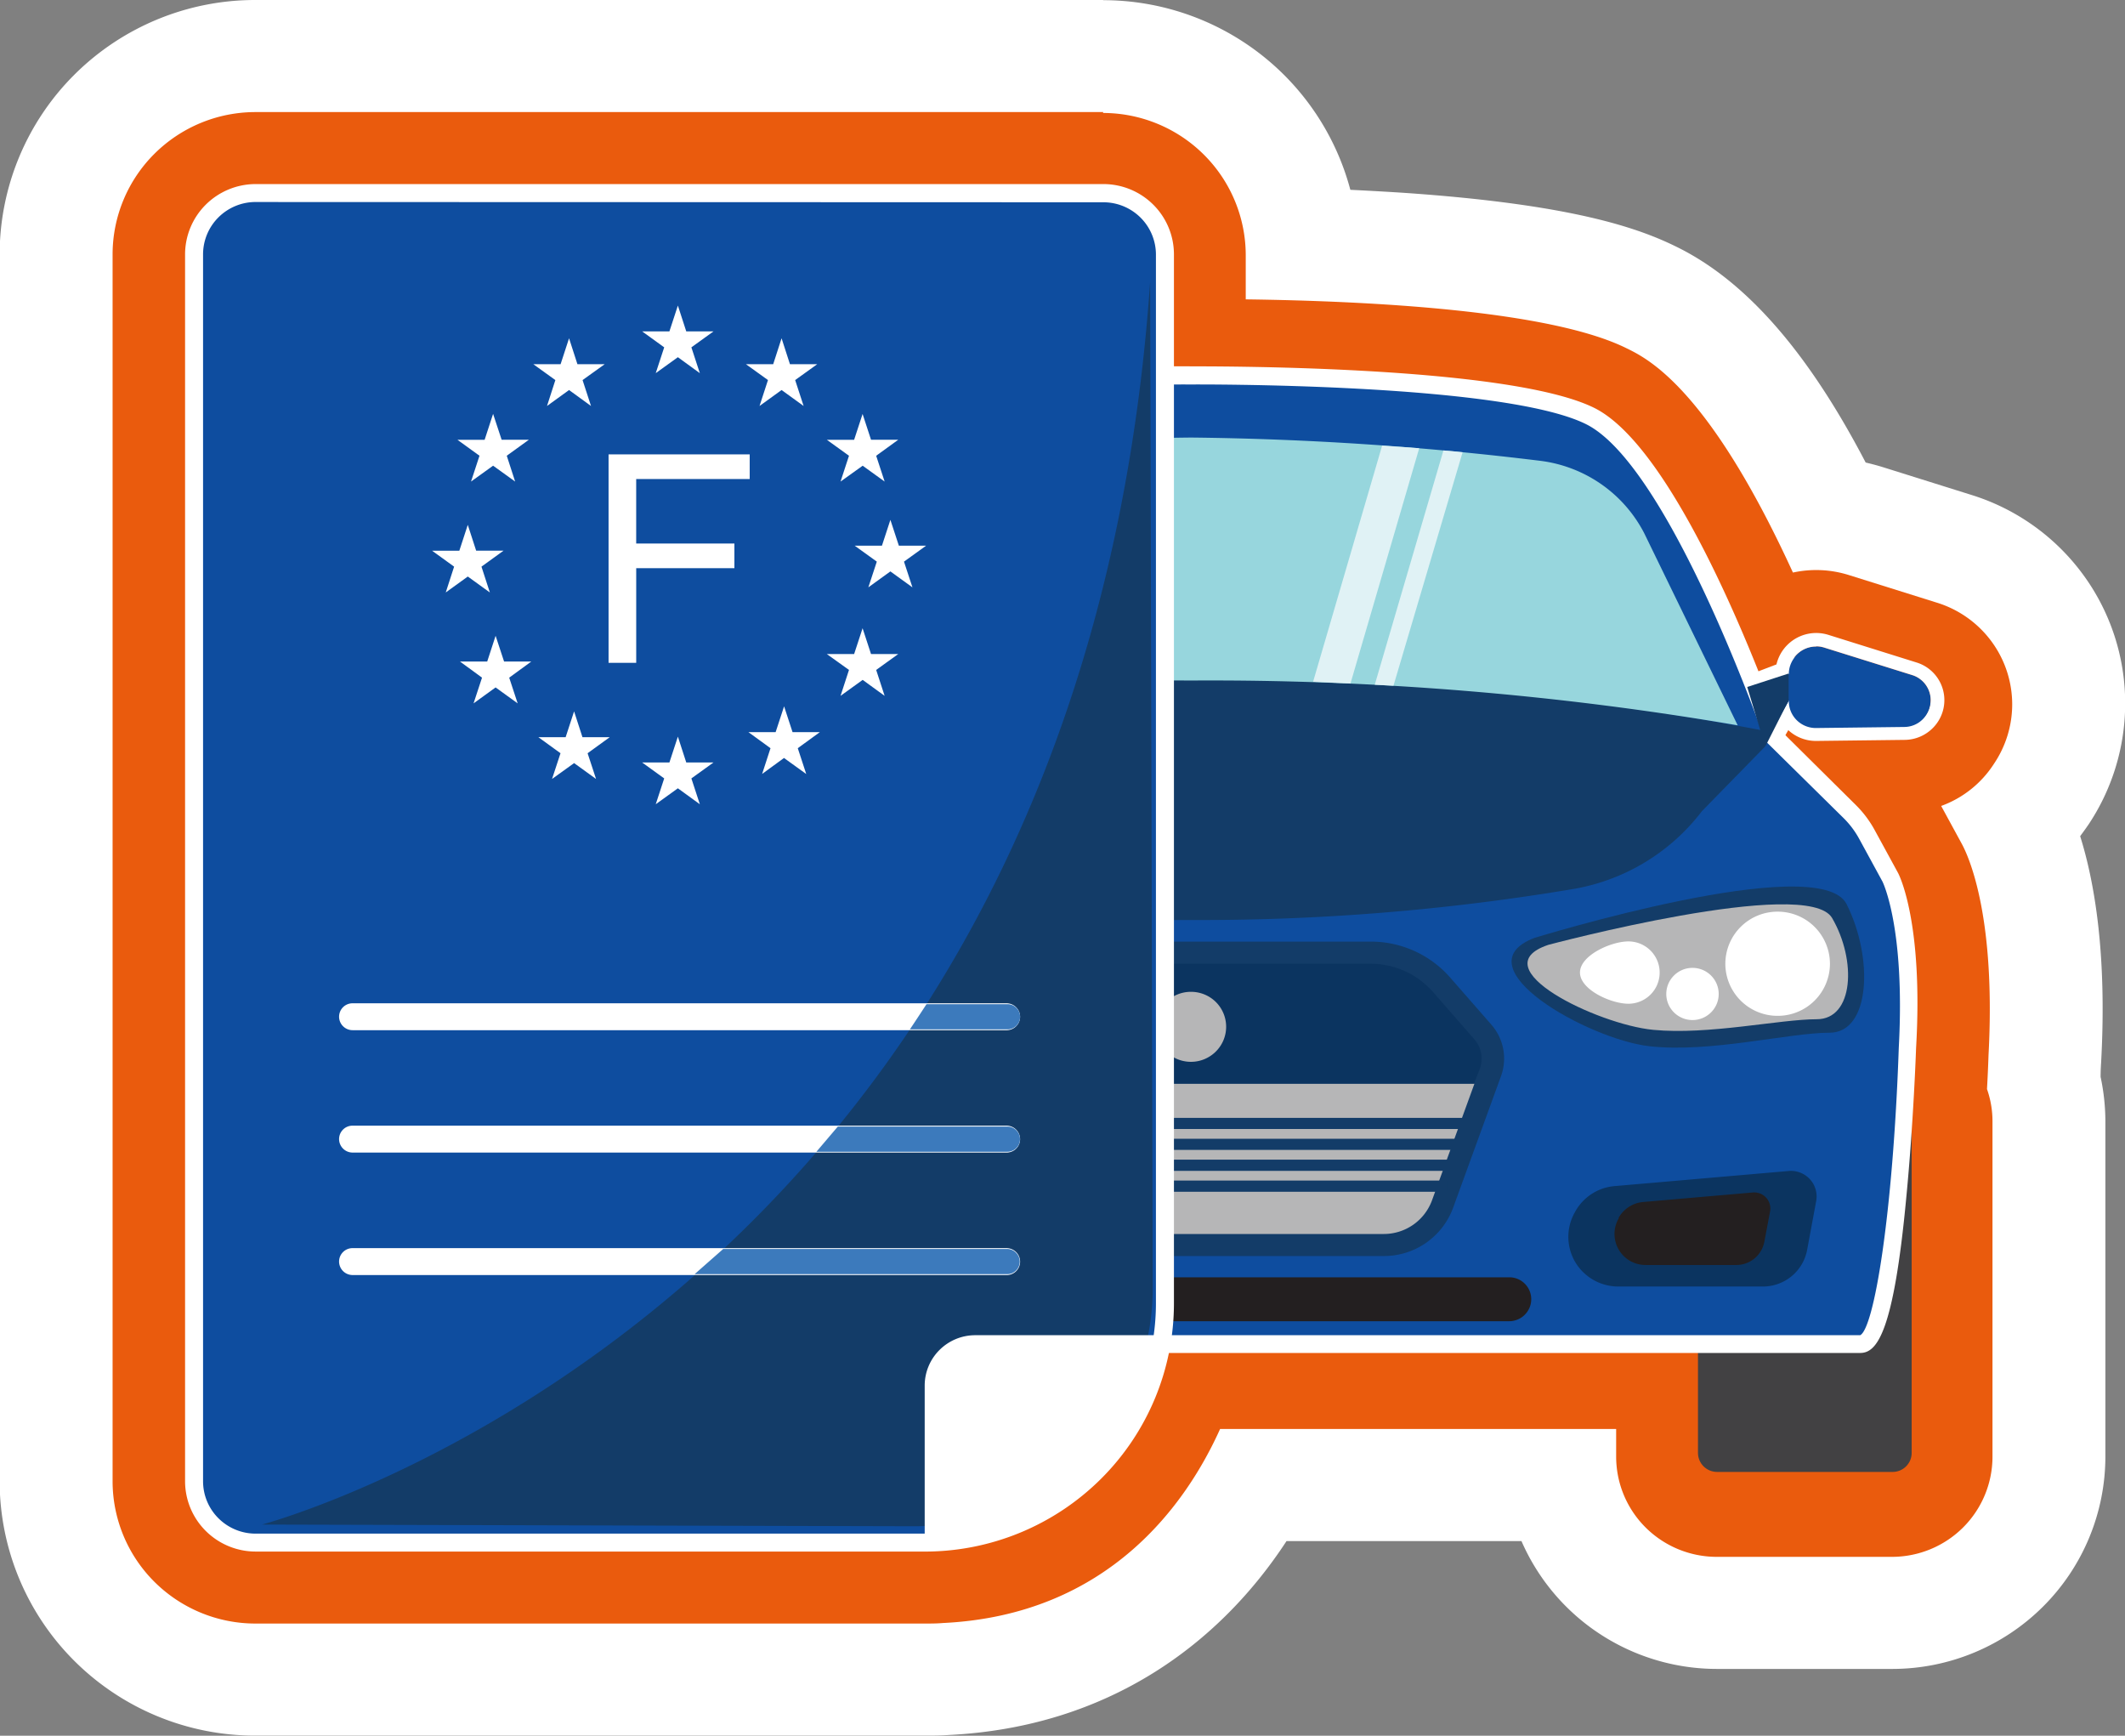 <svg width="120" height="98" fill="none" xmlns="http://www.w3.org/2000/svg"><rect width="100%" height="100%" fill="#808080" stroke="none"/><g clip-path="url(#clip0)"><path d="M108.258 37.603l-4.976-1.56a2.302 2.302 0 00-2.75 1.139 2.271 2.271 0 00-.193.461l-.808.263c-2.034-5.062-5.729-13.096-9.348-14.898-4.997-2.485-22.193-2.384-22.914-2.38h-.712v-6.271a4.233 4.233 0 00-1.247-2.995 4.27 4.27 0 00-3.007-1.242H14.42a4.269 4.269 0 00-3.007 1.242 4.233 4.233 0 00-1.248 2.995v69.272a4.23 4.23 0 001.248 2.994 4.268 4.268 0 003.007 1.243h37.807c.28 0 .56 0 .829-.026 9.337-.435 12.417-8.251 13.215-10.96H95.14v5.367A1.852 1.852 0 0097 84.099h9.912a1.868 1.868 0 001.314-.544c.349-.347.545-.818.547-1.309V63.33a1.845 1.845 0 00-.356-1.083c.091-1.681.132-2.84.132-2.84.391-7.173-1.017-9.902-1.067-10.024l-1.317-2.42a6.465 6.465 0 00-1.113-1.478l-3.929-3.897c.409.33.921.51 1.448.506h.031l5.012-.061a2.25 2.25 0 001.865-1.038 2.222 2.222 0 00-.061-2.589 2.24 2.24 0 00-1.159-.802z" fill="#EA5B0D"/><path d="M62.302 10.124a4.268 4.268 0 013.007 1.243 4.233 4.233 0 011.248 2.995v6.272h1.316c3.213 0 17.79.121 22.31 2.379 3.619 1.802 7.309 9.82 9.347 14.898l.809-.263a2.24 2.24 0 01.193-.46 2.279 2.279 0 012.033-1.246c.238 0 .474.036.701.106l4.977 1.56a2.228 2.228 0 011.58 2.141 2.25 2.25 0 01-.386 1.255 2.227 2.227 0 01-1.865 1.038l-5.012.06h-.031a2.276 2.276 0 01-1.448-.506l3.929 3.899c.44.437.815.934 1.113 1.478l1.316 2.42c.067.12 1.459 2.85 1.068 10.023 0 0-.041 1.159-.132 2.84.23.314.355.693.356 1.083v18.917a1.856 1.856 0 01-.547 1.31 1.868 1.868 0 01-1.314.543h-9.912c-.493 0-.966-.195-1.315-.542a1.85 1.85 0 01-.545-1.31V76.89H66.252c-.793 2.709-3.873 10.525-13.216 10.96-.27 0-.549.026-.829.026H14.4a4.269 4.269 0 01-3.007-1.243 4.233 4.233 0 01-1.248-2.995V14.362c.002-1.124.45-2.2 1.248-2.995a4.268 4.268 0 013.007-1.243h47.902zM62.282 0H14.4A14.466 14.466 0 004.207 4.21 14.347 14.347 0 00-.02 14.363v69.271a14.347 14.347 0 004.228 10.151 14.465 14.465 0 0010.192 4.21h37.807c.443 0 .905 0 1.368-.035 9.078-.451 15.33-5.214 19.076-10.95h13.267a11.999 11.999 0 004.435 5.25 12.072 12.072 0 006.6 1.969h9.912a12.067 12.067 0 008.5-3.513 11.97 11.97 0 003.527-8.465V63.334a12.1 12.1 0 00-.27-2.531c0-.456.031-.78.036-.937.32-6.034-.382-10.079-1.19-12.655.173-.233.341-.466.509-.714a12.328 12.328 0 002.033-6.758 12.278 12.278 0 00-2.4-7.328 12.363 12.363 0 00-6.302-4.473l-4.971-1.559a13.505 13.505 0 00-.981-.263c-2.7-5.173-6.136-9.932-10.619-12.15-2.196-1.093-5.947-2.43-15.508-3.082a185.963 185.963 0 00-2.974-.167 14.384 14.384 0 00-5.146-7.715A14.484 14.484 0 0062.307.01L62.282 0z" fill="#fff"/><path d="M108.258 37.603l-4.976-1.56a2.302 2.302 0 00-2.75 1.139 2.271 2.271 0 00-.193.461l-.808.263c-2.034-5.062-5.729-13.096-9.348-14.898-4.997-2.485-22.193-2.384-22.914-2.38h-.712v-6.271a4.233 4.233 0 00-1.247-2.995 4.27 4.27 0 00-3.007-1.242H14.42a4.269 4.269 0 00-3.007 1.242 4.233 4.233 0 00-1.248 2.995v69.272a4.23 4.23 0 001.248 2.994 4.268 4.268 0 003.007 1.243h37.807c.28 0 .56 0 .829-.026 9.337-.435 12.417-8.251 13.215-10.96H95.14v5.367A1.852 1.852 0 0097 84.099h9.912a1.868 1.868 0 001.314-.544c.349-.347.545-.818.547-1.309V63.33a1.845 1.845 0 00-.356-1.083c.091-1.681.132-2.84.132-2.84.391-7.173-1.017-9.902-1.067-10.024l-1.317-2.42a6.465 6.465 0 00-1.113-1.478l-3.929-3.897c.409.33.921.51 1.448.506h.031l5.012-.061a2.25 2.25 0 001.865-1.038 2.222 2.222 0 00-.061-2.589 2.24 2.24 0 00-1.159-.802z" fill="#fff"/><path d="M62.303 6.328H14.42a8.089 8.089 0 00-5.7 2.356 8.022 8.022 0 00-2.362 5.678v69.271a8.022 8.022 0 002.362 5.678 8.089 8.089 0 005.7 2.356h37.807c.33 0 .676 0 1.017-.03 9.398-.45 13.78-6.789 15.655-10.955h22.366v1.57a5.648 5.648 0 001.664 3.991 5.695 5.695 0 004.008 1.658h9.912a5.692 5.692 0 004.007-1.658 5.648 5.648 0 001.661-3.992V63.334a5.48 5.48 0 00-.31-1.843 82.46 82.46 0 00.086-1.914c.412-7.674-1.047-11.096-1.525-11.962l-1.149-2.11a5.963 5.963 0 002.994-2.4 6.003 6.003 0 001.017-3.316 5.994 5.994 0 00-1.172-3.577 6.041 6.041 0 00-3.077-2.184l-4.972-1.559a6.16 6.16 0 00-3.161-.142c-4.743-10.357-8.164-12.063-9.378-12.655-4.316-2.152-14.482-2.678-21.522-2.77v-2.49a8.022 8.022 0 00-2.362-5.677 8.088 8.088 0 00-5.7-2.357l.016-.05z" fill="#EA5B0D"/><path d="M33.472 39.546v-1.518a1.513 1.513 0 00-.622-1.237 1.53 1.53 0 00-1.37-.221l-4.962 1.539a1.478 1.478 0 00-1.017 1.402 1.47 1.47 0 001.454 1.468l5.012.066a1.528 1.528 0 001.058-.445 1.52 1.52 0 00.447-1.054z" fill="#0E4D9F"/><path d="M31.942 36.494c.404 0 .792.16 1.078.445.286.284.447.67.447 1.074v1.518c0 .403-.161.79-.447 1.074a1.528 1.528 0 01-1.078.445l-5.012-.066a1.472 1.472 0 01-1.03-.436 1.474 1.474 0 01.594-2.435l4.975-1.553c.15-.05.305-.076.462-.076l.01.01zm-.01-.775c-.237 0-.471.036-.697.106l-4.976 1.56a2.241 2.241 0 00-1.136.809 2.227 2.227 0 00-.435 1.322 2.249 2.249 0 002.216 2.237l5.012.061h.03a2.292 2.292 0 001.615-.669 2.273 2.273 0 00.668-1.609v-1.519c0-.607-.242-1.19-.672-1.621a2.313 2.313 0 00-1.626-.677z" fill="#fff"/><path d="M33.472 38.027l1.982.755-.956 2.551-1.026-1.782v-1.524z" fill="#0E4D9F"/><path d="M33.472 38.028l1.982.749-.956 2.53-1.016-1.781v-1.519l-.01.02zm-.758-1.134v2.834l.102.178 1.017 1.782.813 1.417.57-1.519.955-2.53.27-.715-.712-.268-1.983-.754-1.016-.395-.016-.03z" fill="#fff"/><path d="M101.04 39.546v-1.518a1.516 1.516 0 01.622-1.237 1.535 1.535 0 011.371-.221l4.976 1.554a1.477 1.477 0 011.017 1.402 1.476 1.476 0 01-1.459 1.468l-5.012.066a1.521 1.521 0 01-1.515-1.514z" fill="#0E4D9F"/><path d="M102.57 36.493c.158.001.314.027.463.076l4.976 1.555a1.484 1.484 0 011.017 1.402 1.476 1.476 0 01-1.459 1.468l-5.012.066c-.404 0-.792-.16-1.078-.445a1.516 1.516 0 01-.447-1.074v-1.519c0-.402.161-.789.447-1.073a1.528 1.528 0 011.078-.445l.015-.01zm-.015-.754a2.311 2.311 0 00-1.625.677 2.292 2.292 0 00-.672 1.622v1.518c0 .604.24 1.184.669 1.611a2.293 2.293 0 001.618.667h.025l5.012-.06a2.26 2.26 0 001.566-.67 2.225 2.225 0 00-.92-3.7l-4.977-1.559a2.345 2.345 0 00-.696-.106z" fill="#fff"/><path d="M101.04 38.027l-1.982.755.956 2.551 1.026-1.782v-1.524z" fill="#0E4D9F"/><path d="M101.04 38.028v1.518l-1.016 1.782-.956-2.53 1.982-.75-.01-.02zm.778-1.094l-1.017.395-1.982.754-.712.269.27.713.955 2.531.57 1.52.813-1.418 1.017-1.782.101-.177v-2.835l-.015.03z" fill="#fff"/><path d="M37.543 62.038h-9.912c-.595 0-1.077.48-1.077 1.073v18.923c0 .593.482 1.073 1.077 1.073h9.912c.595 0 1.078-.48 1.078-1.073V63.111c0-.592-.483-1.073-1.078-1.073zm59.421 21.069h9.912c.595 0 1.077-.48 1.077-1.073V63.11c0-.593-.482-1.073-1.077-1.073h-9.912c-.595 0-1.078.48-1.078 1.073v18.923c0 .592.483 1.073 1.078 1.073z" fill="#424143"/><path d="M100.059 41.303S94.707 25.92 89.822 23.49c-4.885-2.43-22.569-2.298-22.569-2.298s-17.683-.137-22.568 2.298C39.8 25.924 34.448 41.303 34.448 41.303v.147l-4.402 4.364a5.869 5.869 0 00-.981 1.306l-1.312 2.414s-1.362 2.572-.976 9.619c0 0 .575 16.74 2.684 16.74h75.585c2.109 0 2.689-16.74 2.689-16.74.381-7.037-.976-9.619-.976-9.619l-1.317-2.414a5.841 5.841 0 00-.981-1.306l-4.402-4.364v-.147z" fill="#0E4D9F"/><path d="M105.046 76.39H29.461c-.925 0-1.885-1.069-2.643-8.824a154.338 154.338 0 01-.549-8.404c-.386-7.087.976-9.755 1.017-9.866l1.316-2.42c.286-.522.647-1 1.073-1.417l4.25-4.242.03-.076c.218-.638 5.474-15.612 10.486-18.108 4.935-2.46 22.07-2.359 22.802-2.349.732.01 17.857-.106 22.793 2.35 5.011 2.495 10.267 17.469 10.486 18.107l.03.101 4.255 4.217c.422.418.78.896 1.062 1.417l1.317 2.415c.061.117 1.428 2.784 1.016 9.882 0 .03-.147 4.237-.549 8.393-.721 7.755-1.682 8.823-2.607 8.823zm-70.09-35.001v.273l-4.55 4.51c-.355.35-.657.752-.894 1.19l-1.316 2.41s-1.281 2.582-.915 9.345c.33 9.547 1.408 15.875 2.216 16.27h75.549c.772-.385 1.85-6.713 2.18-16.25.366-6.773-.909-9.335-.92-9.36l-1.311-2.405a5.01 5.01 0 00-.895-1.19l-4.574-4.51V41.4c-.422-1.19-5.49-15.227-9.958-17.45-4.717-2.349-22.162-2.242-22.335-2.242-.173 0-17.628-.107-22.365 2.242-4.427 2.213-9.49 16.25-9.912 17.44z" fill="#fff"/><path d="M67.182 38.27a164.696 164.696 0 00-32.44 2.987l.062.901 3.45 3.64a11.585 11.585 0 007.168 4.379 127.107 127.107 0 0021.76 1.767c7.291.036 14.572-.555 21.76-1.767a11.585 11.585 0 007.168-4.38l3.558-3.639-.046-.9a164.696 164.696 0 00-32.44-2.988z" fill="#133C68"/><path d="M45.574 68.447l-.035-.066a2.808 2.808 0 00-2.206-1.413l-9.861-.855a1.454 1.454 0 00-1.184.48 1.441 1.441 0 00-.341 1.226l.508 2.739a2.53 2.53 0 00.887 1.505 2.548 2.548 0 001.655.575h8.158a2.855 2.855 0 001.362-.35 2.816 2.816 0 001.33-1.701 2.8 2.8 0 00-.273-2.14z" fill="#0B3460"/><path d="M43.099 68.791v-.04a1.77 1.77 0 00-1.388-.886l-6.19-.537a.913.913 0 00-.953.656.904.904 0 00-.019.412l.326 1.721c.068.367.264.7.553.938a1.61 1.61 0 001.027.368h5.124c.298 0 .592-.075.854-.218a1.766 1.766 0 00.839-1.068 1.753 1.753 0 00-.173-1.346z" fill="#231F20"/><path d="M88.933 68.447l.035-.066a2.813 2.813 0 012.211-1.413l9.856-.855a1.455 1.455 0 011.184.48 1.44 1.44 0 01.341 1.226l-.508 2.739a2.53 2.53 0 01-.887 1.505 2.55 2.55 0 01-1.655.575h-8.132a2.836 2.836 0 01-2.204-1.062 2.8 2.8 0 01-.241-3.13z" fill="#0B3460"/><path d="M91.408 68.791v-.04a1.77 1.77 0 011.388-.886l6.19-.537a.914.914 0 01.952.656.902.902 0 01.02.412l-.326 1.721a1.61 1.61 0 01-1.58 1.306h-5.124a1.78 1.78 0 01-.854-.218 1.766 1.766 0 01-.839-1.068 1.755 1.755 0 01.173-1.346z" fill="#231F20"/><path d="M47.867 52.961s-16.113-4.97-17.648-1.913c-1.536 3.057-1.342 7.26.96 7.26 2.303 0 6.715 1.148 10.166.764 3.452-.385 10.75-4.47 6.522-6.11z" fill="#133C68"/><path d="M47.09 53.35s-14.65-3.907-16.043-1.518c-1.393 2.39-1.225 5.715.87 5.715 2.093 0 6.099.902 9.24.598 3.142-.304 9.76-3.498 5.932-4.794z" fill="#B6B6B7"/><path d="M34.122 57.355a2.947 2.947 0 002.954-2.941 2.947 2.947 0 00-2.954-2.941 2.947 2.947 0 00-2.953 2.94 2.947 2.947 0 002.953 2.942zm4.808.238c.818 0 1.48-.66 1.48-1.473 0-.813-.662-1.473-1.48-1.473-.816 0-1.478.66-1.478 1.473 0 .814.662 1.473 1.479 1.473zm6.355-2.683c0-.972-1.759-1.757-2.735-1.757-.468 0-.916.185-1.247.515a1.753 1.753 0 00-.384 1.916 1.754 1.754 0 00.955.953c.214.089.444.135.676.135.976 0 2.735-.79 2.735-1.762z" fill="#fff"/><path d="M85.222 72.117H49.285c-.33 0-.647.13-.88.363a1.237 1.237 0 000 1.754c.233.233.55.363.88.363h35.937c.33 0 .647-.13.88-.363a1.237 1.237 0 00-.88-2.117z" fill="#231F20"/><path d="M92.852 30.11a7.643 7.643 0 00-2.42-2.767 7.686 7.686 0 00-3.436-1.323 176.831 176.831 0 00-19.743-1.316c-6.598.07-13.188.509-19.737 1.316a7.684 7.684 0 00-3.439 1.322 7.643 7.643 0 00-2.422 2.768L36.38 40.953a176.013 176.013 0 0130.874-2.53 176.012 176.012 0 0130.875 2.53L92.852 30.11z" fill="#97D6DD"/><path d="M86.63 52.961s16.113-4.97 17.648-1.913c1.535 3.057 1.342 7.26-.96 7.26-2.303 0-6.715 1.148-10.166.764-3.452-.385-10.72-4.47-6.522-6.11z" fill="#133C68"/><path d="M87.423 53.35s14.644-3.907 16.037-1.518c1.393 2.39 1.225 5.715-.869 5.715-2.095 0-6.1.902-9.241.598-3.142-.304-9.765-3.498-5.927-4.794z" fill="#B6B6B7"/><path d="M100.385 57.355a2.947 2.947 0 002.953-2.941 2.947 2.947 0 00-2.953-2.941 2.947 2.947 0 00-2.954 2.94 2.947 2.947 0 002.954 2.942zm-4.809.238c.817 0 1.48-.66 1.48-1.473 0-.813-.663-1.473-1.48-1.473s-1.48.66-1.48 1.473c0 .814.663 1.473 1.48 1.473zm-6.354-2.683c0-.972 1.759-1.757 2.735-1.757.468 0 .916.185 1.247.515a1.753 1.753 0 01.384 1.916 1.756 1.756 0 01-.955.953 1.772 1.772 0 01-.676.135c-.976 0-2.735-.79-2.735-1.762z" fill="#fff"/><path d="M84.216 57.851l-2.329-2.663a5.95 5.95 0 00-4.493-2.024H57.113a5.973 5.973 0 00-4.493 2.024l-2.329 2.663a2.912 2.912 0 00-.543 2.916l2.699 7.421c.29.8.822 1.49 1.522 1.979.699.488 1.532.75 2.386.75h21.797a4.16 4.16 0 003.908-2.729l2.7-7.42a2.904 2.904 0 00-.544-2.917z" fill="#133C68"/><path d="M83.57 60.337a1.664 1.664 0 00-.31-1.655l-2.328-2.663a4.675 4.675 0 00-3.558-1.605H57.093a4.693 4.693 0 00-3.559 1.605l-2.328 2.663a1.668 1.668 0 00-.31 1.655l.31.855H83.23l.341-.855z" fill="#0B3460"/><path d="M51.247 61.192l2.394 6.581a2.887 2.887 0 001.058 1.374c.485.34 1.063.523 1.656.525h21.797a2.899 2.899 0 002.714-1.899l2.394-6.58H51.247z" fill="#B6B6B7"/><path d="M52.767 66.655v.633h28.968v-.633H52.767zm-.777-2.359v.628h30.528v-.628H51.989zm.3 1.179v.633h29.928v-.633H52.289zm14.964-2.359H51.43v.628h31.647v-.628H67.254z" fill="#133C68"/><path d="M69.241 57.973a1.969 1.969 0 00-1.227-1.826 1.99 1.99 0 00-.76-.148 1.99 1.99 0 00-1.406.576 1.974 1.974 0 000 2.797 1.992 1.992 0 002.81 0c.373-.37.583-.874.583-1.4z" fill="#B6B6B7"/><path d="M74.151 38.493l2.11.101 3.883-13.288-2.094-.147-3.899 13.334zm8.443-12.959a28.46 28.46 0 00-1.083-.101L77.633 38.66l1.057.056 3.904-13.182z" fill="#E0F2F5"/><path d="M101.015 39.592v-1.519a1.522 1.522 0 011.997-1.458l4.977 1.56a1.472 1.472 0 011.016 1.402 1.472 1.472 0 01-1.459 1.468l-5.006.06a1.53 1.53 0 01-1.077-.442 1.513 1.513 0 01-.448-1.071z" fill="#0E4D9F"/><path d="M101.005 38.027l-2.338.76 1.016 3.371 1.322-2.612v-1.519z" fill="#133C68"/><path d="M33.497 39.592v-1.519a1.512 1.512 0 00-.623-1.239 1.529 1.529 0 00-1.375-.219l-4.976 1.56a1.474 1.474 0 00-1.016 1.402 1.48 1.48 0 001.458 1.468l5.007.06a1.516 1.516 0 001.525-1.513z" fill="#0E4D9F"/><path d="M33.507 38.027l2.333.76-1.016 3.371-1.317-2.612v-1.519z" fill="#133C68"/><path d="M14.43 10.904h47.883a3.483 3.483 0 012.455 1.013 3.456 3.456 0 011.016 2.445V73.59a13.463 13.463 0 01-3.97 9.533 13.574 13.574 0 01-9.576 3.948H14.431a3.48 3.48 0 01-2.455-1.013 3.45 3.45 0 01-1.017-2.445V14.362a3.45 3.45 0 011.017-2.445 3.48 3.48 0 012.455-1.013z" fill="#0E4D9F"/><path d="M52.238 87.602H14.431a3.998 3.998 0 01-2.813-1.165 3.966 3.966 0 01-1.167-2.803V14.362a3.966 3.966 0 011.166-2.803 3.998 3.998 0 012.814-1.166h47.882a3.993 3.993 0 012.814 1.164 3.96 3.96 0 011.166 2.805V73.59a13.98 13.98 0 01-4.116 9.903 14.099 14.099 0 01-9.939 4.11zM14.431 11.405a2.975 2.975 0 00-2.096.868 2.95 2.95 0 00-.868 2.089v69.272c0 .783.312 1.534.868 2.088a2.97 2.97 0 002.096.868h37.807a13.08 13.08 0 009.215-3.808 12.973 12.973 0 003.823-9.177V14.377a2.95 2.95 0 00-.867-2.089 2.975 2.975 0 00-2.096-.867l-47.882-.015z" fill="#fff"/><path d="M37.508 19.611l-1.246-.901h1.54l.478-1.458.473 1.458h1.54l-1.25.901.477 1.458-1.24-.901-1.25.9.478-1.457zm0 24.339l-1.246-.9h1.54l.478-1.459.473 1.458h1.54l-1.25.901.477 1.458-1.24-.9-1.25.9.478-1.458zm-5.088-.865l-1.246.896.478-1.453-1.25-.906h1.54l.477-1.458.473 1.458h1.54l-1.25.906.478 1.453-1.24-.896zm-4.433-4.273l-1.245.901.478-1.452-1.246-.912h1.54l.473-1.452.478 1.452h1.54l-1.25.912.478 1.452-1.246-.9zm-2.343-6.819l-1.245-.9h1.54l.477-1.459.473 1.458h1.545l-1.245.901.473 1.458-1.245-.9-1.246.9.473-1.458zm2.201-5.7l-1.246.896.478-1.458-1.245-.9h1.535l.478-1.464.483 1.463h1.535l-1.246.901.473 1.458-1.245-.896zm3.517-4.833l-1.245-.897h1.54l.478-1.463.473 1.463h1.54l-1.25.896.477 1.463-1.24-.901-1.245.901.472-1.463zm12.774.561l-1.245.901.477-1.463-1.245-.896h1.54l.473-1.463.473 1.463h1.54l-1.246.896.478 1.463-1.245-.901zm3.807 3.711l-1.25-.901h1.54l.478-1.458.477 1.457h1.535l-1.245.902.478 1.457-1.24-.895-1.25.895.477-1.457zm1.571 5.978l-1.25-.901h1.54l.477-1.458.478 1.458h1.54l-1.25.901.478 1.453-1.246-.901-1.245.9.478-1.452zm-1.571 6.115l-1.25-.896h1.54l.478-1.458.477 1.458h1.535l-1.245.896.478 1.463-1.24-.901-1.25.901.477-1.463zm-3.67 4.971l-1.235.901.473-1.453-1.246-.906H43.8l.478-1.458.478 1.458h1.54l-1.245.906.478 1.458-1.256-.906zm-9.907-5.371v-11.77h7.97v1.392h-6.41v3.64h5.546v1.392h-5.545v5.346h-1.56z" fill="#fff"/><path d="M64.95 15.9l.143 56.875c0 3.554-1.417 6.962-3.94 9.475a13.483 13.483 0 01-9.515 3.924l-36.846-.096S60.95 73.924 64.95 15.9z" fill="#133C68"/><path d="M52.218 86.873v-8.636a2.836 2.836 0 01.835-2.015 2.857 2.857 0 012.022-.835h10.674s-1.942 11.486-13.531 11.486zm4.6-28.708H19.91a.764.764 0 01-.762-.76.758.758 0 01.762-.758h36.933a.764.764 0 01.763.759.757.757 0 01-.488.709.764.764 0 01-.3.05zm0 6.91H19.91a.764.764 0 01-.762-.759.758.758 0 01.762-.76h36.933a.764.764 0 01.763.76.757.757 0 01-.488.709.766.766 0 01-.3.05zm0 6.915H19.91a.764.764 0 01-.762-.759.758.758 0 01.762-.76h36.933a.764.764 0 01.763.76.758.758 0 01-.788.76z" fill="#fff"/><path d="M56.89 58.12h-5.51s.157-.223.94-1.423h4.574a.714.714 0 01.712.71.712.712 0 01-.717.713zm0 6.91H46.102l1.21-1.423h9.576a.715.715 0 01.658.438.708.708 0 01-.154.774.718.718 0 01-.504.21zm0 6.91H39.225l1.616-1.423h16.032a.718.718 0 01.712.714.707.707 0 01-.697.709z" fill="#3C7ABC"/></g><defs><clipPath id="clip0"><path fill="#fff" d="M0 0h120v98H0z"/></clipPath></defs></svg>